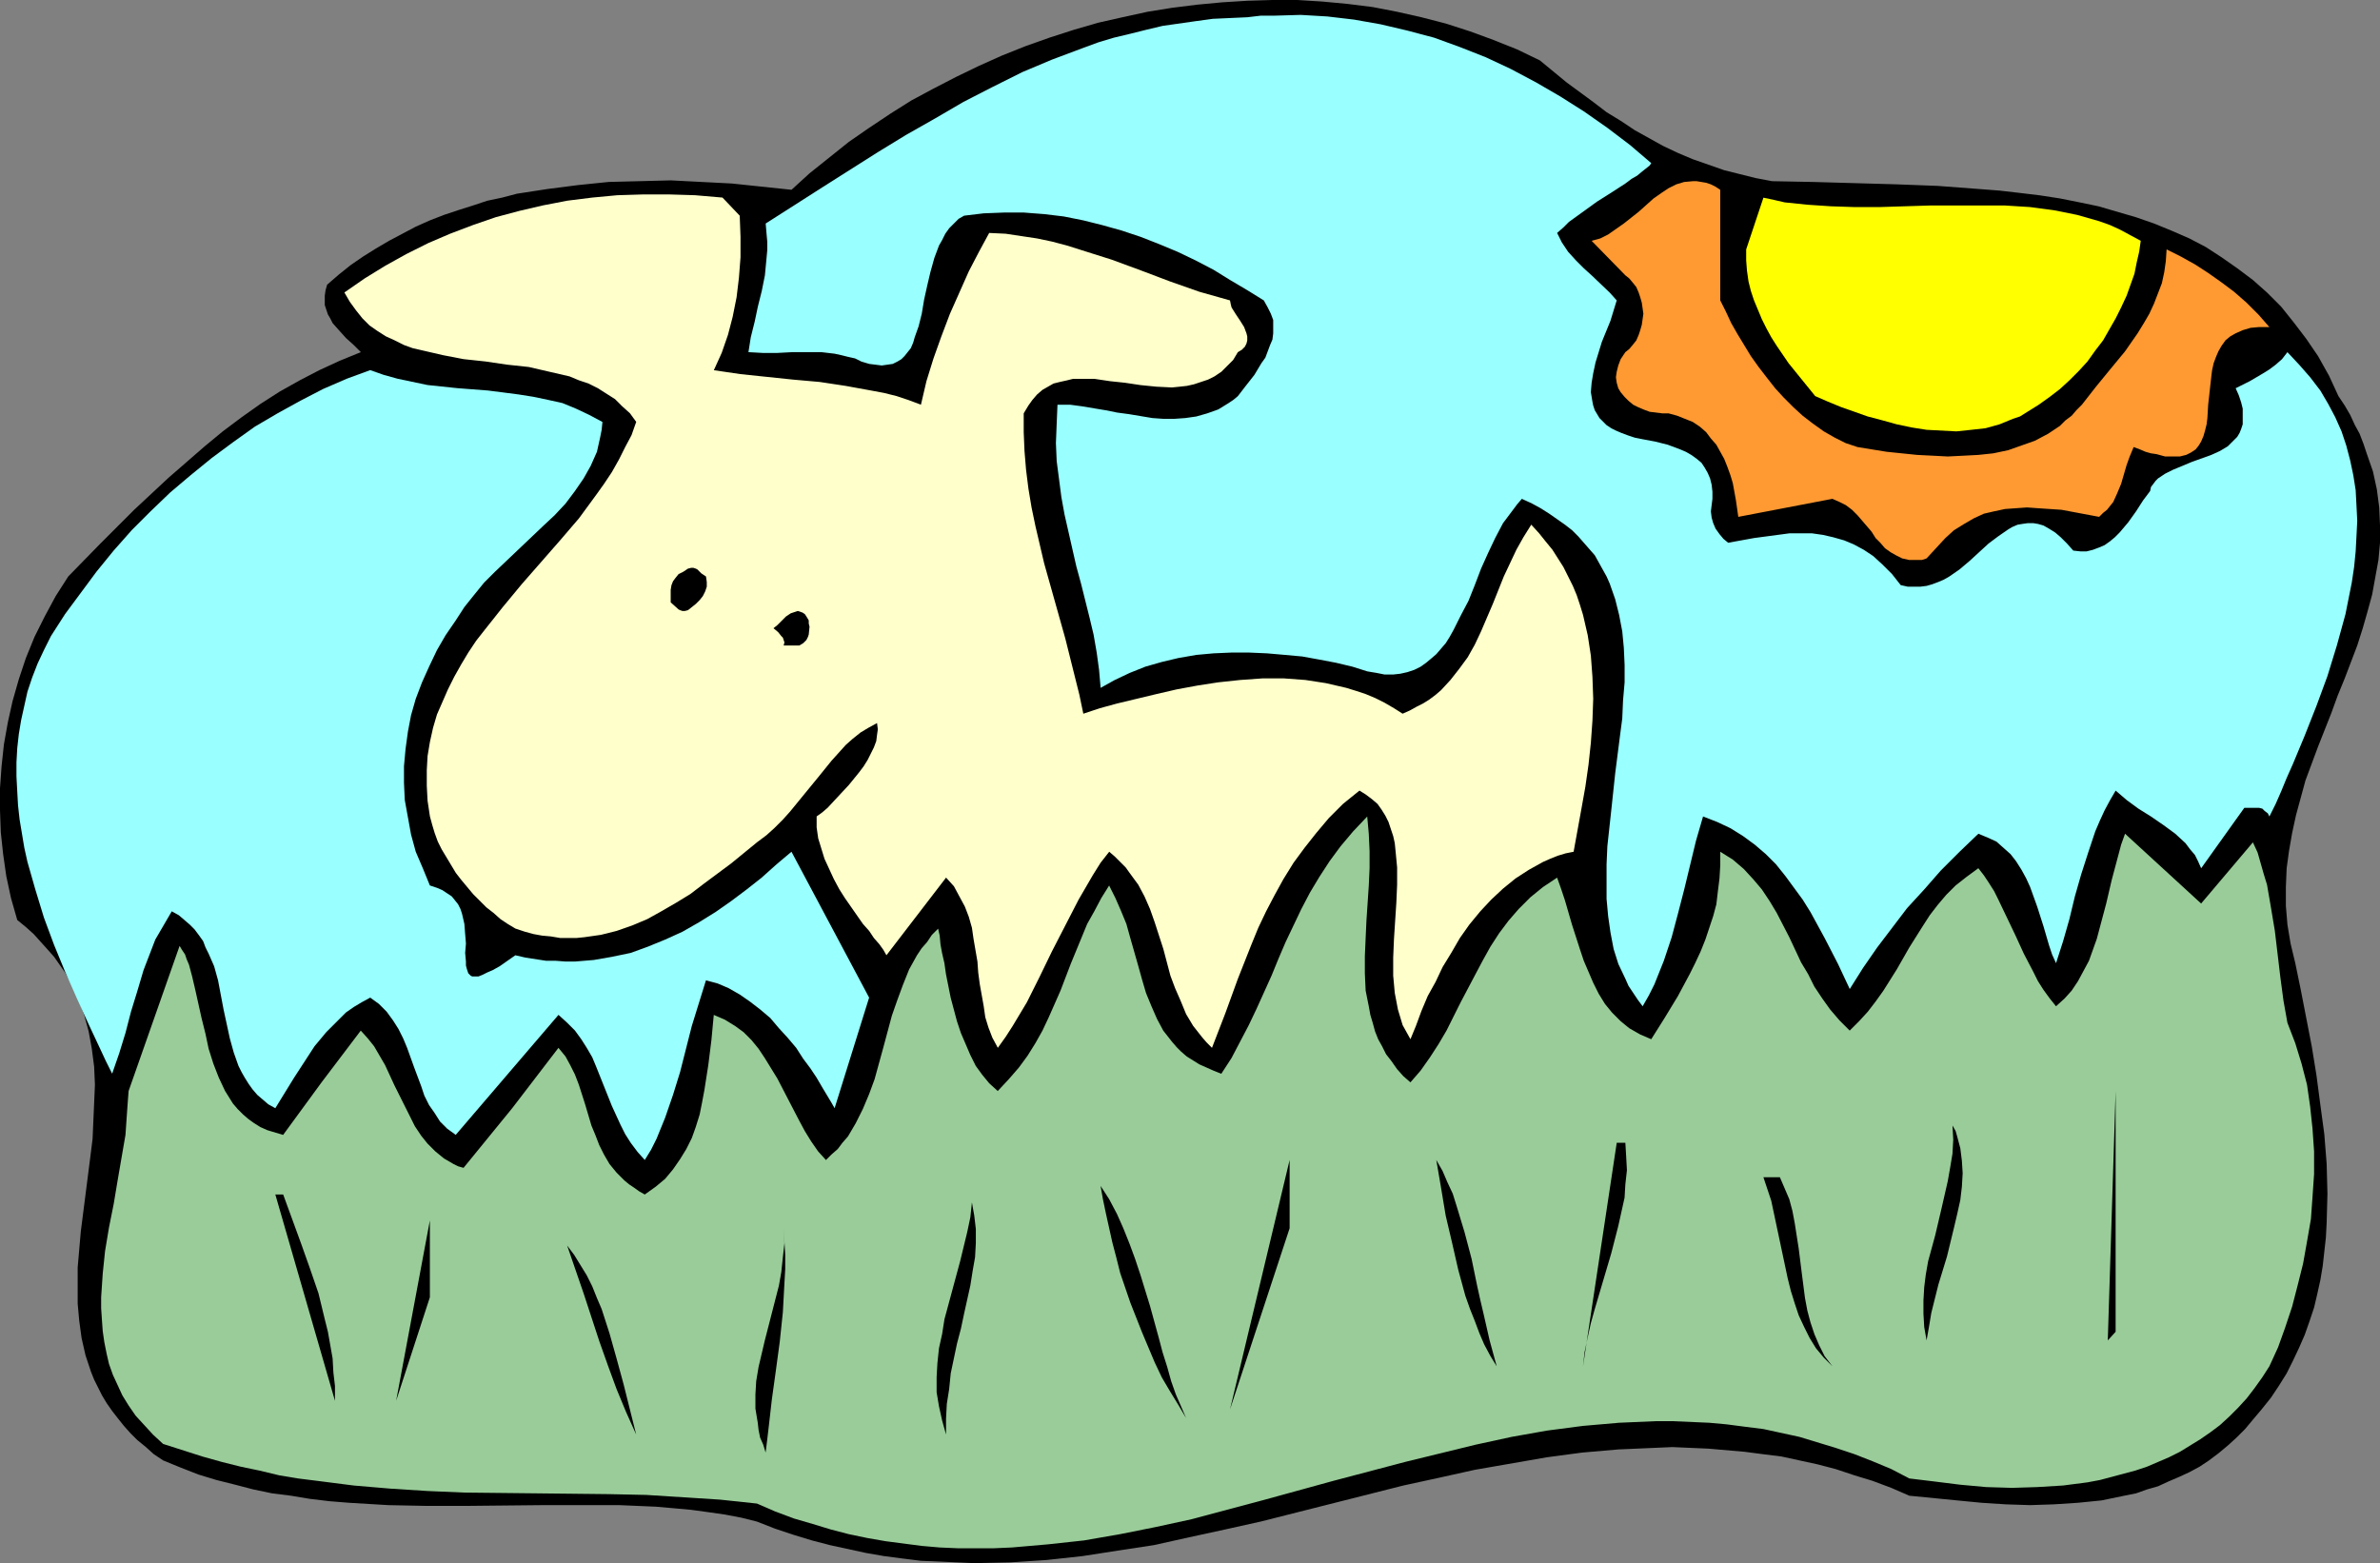 <?xml version="1.0" encoding="UTF-8" standalone="no"?>
<svg
   version="1.0"
   width="129.724mm"
   height="85.211mm"
   id="svg21"
   sodipodi:docname="Dog in Grass 2.wmf"
   xmlns:inkscape="http://www.inkscape.org/namespaces/inkscape"
   xmlns:sodipodi="http://sodipodi.sourceforge.net/DTD/sodipodi-0.dtd"
   xmlns="http://www.w3.org/2000/svg"
   xmlns:svg="http://www.w3.org/2000/svg">
  <rect width="100%" height="100%" fill="#808080" stroke="none"/>
  <sodipodi:namedview
     id="namedview21"
     pagecolor="#ffffff"
     bordercolor="#000000"
     borderopacity="0.25"
     inkscape:showpageshadow="2"
     inkscape:pageopacity="0.0"
     inkscape:pagecheckerboard="0"
     inkscape:deskcolor="#d1d1d1"
     inkscape:document-units="mm" />
  <defs
     id="defs1">
    <pattern
       id="WMFhbasepattern"
       patternUnits="userSpaceOnUse"
       width="6"
       height="6"
       x="0"
       y="0" />
  </defs>
  <path
     style="fill:#000000;fill-opacity:1;fill-rule:evenodd;stroke:none"
     d="m 365.054,37.328 8.403,0.162 17.13,0.485 8.565,0.323 8.565,0.646 4.202,0.323 4.202,0.485 4.04,0.485 4.202,0.646 4.04,0.808 3.878,0.808 3.878,1.131 3.878,1.131 3.717,1.293 3.555,1.454 3.717,1.616 3.394,1.778 3.232,2.101 3.232,2.262 3.232,2.424 2.909,2.585 2.909,2.909 2.586,3.232 2.586,3.393 2.424,3.555 2.262,4.04 1.939,4.201 1.293,1.939 1.131,1.939 0.97,2.101 0.97,1.778 0.808,2.101 0.646,1.939 1.293,3.717 0.808,3.717 0.485,3.717 0.162,3.717 v 3.555 l -0.323,3.555 -0.646,3.555 -0.646,3.555 -0.97,3.555 -0.97,3.393 -1.131,3.555 -2.586,6.787 -1.454,3.555 -1.293,3.555 -2.747,6.949 -2.586,6.949 -0.97,3.555 -0.97,3.555 -0.808,3.717 -0.646,3.717 -0.485,3.555 -0.162,3.878 v 3.878 l 0.323,3.878 0.646,3.878 0.97,4.04 1.131,5.494 1.131,5.817 1.131,5.817 0.97,5.979 0.808,6.141 0.808,5.979 0.485,6.141 0.162,6.141 -0.162,5.979 -0.162,3.07 -0.323,2.909 -0.323,2.909 -0.485,2.909 -0.646,2.909 -0.646,2.747 -0.97,2.909 -0.97,2.747 -1.131,2.586 -1.293,2.747 -1.293,2.586 -1.616,2.586 -1.616,2.424 -1.939,2.424 -1.778,2.101 -1.616,1.939 -1.778,1.778 -1.778,1.616 -1.939,1.616 -1.939,1.454 -1.939,1.293 -2.101,1.131 -2.101,0.97 -2.262,0.97 -2.101,0.97 -2.262,0.646 -2.262,0.808 -2.424,0.485 -4.686,0.97 -4.848,0.485 -5.01,0.323 -4.848,0.162 -5.01,-0.162 -5.01,-0.323 -5.01,-0.485 -9.858,-0.97 -3.717,-1.616 -3.878,-1.454 -3.717,-1.131 -3.878,-1.293 -3.717,-0.97 -3.717,-0.808 -3.717,-0.808 -3.878,-0.485 -3.717,-0.485 -3.717,-0.323 -3.717,-0.323 -3.717,-0.162 -3.717,-0.162 -3.717,0.162 -7.434,0.323 -7.434,0.646 -7.272,0.97 -7.434,1.293 -7.434,1.293 -7.272,1.616 -7.434,1.616 -29.411,7.433 -7.272,1.616 -7.434,1.616 -7.272,1.616 -7.434,1.131 -7.272,1.131 -7.434,0.808 -7.434,0.485 -7.434,0.162 -3.555,-0.162 -3.717,-0.162 -3.717,-0.162 -3.878,-0.485 -3.717,-0.485 -3.717,-0.646 -3.717,-0.808 -3.717,-0.808 -3.717,-0.97 -3.717,-1.131 -3.878,-1.293 -3.717,-1.454 -3.232,-0.808 -3.394,-0.646 -3.394,-0.485 -3.555,-0.485 -3.555,-0.323 -3.717,-0.323 -7.595,-0.323 h -7.595 -7.757 l -16.16,0.162 H 88.072 l -8.08,-0.162 -8.08,-0.485 -4.04,-0.323 -4.04,-0.485 -3.878,-0.646 -3.878,-0.485 -3.878,-0.808 -3.717,-0.97 -3.878,-0.97 -3.717,-1.131 -3.717,-1.454 -3.555,-1.454 -1.939,-1.293 -1.616,-1.454 -1.778,-1.454 -1.454,-1.454 -1.293,-1.454 -1.293,-1.616 -1.131,-1.454 -1.131,-1.616 -0.97,-1.616 -0.808,-1.616 -0.808,-1.616 -0.646,-1.616 -1.131,-3.393 -0.808,-3.555 -0.485,-3.555 -0.323,-3.555 v -3.717 -3.717 l 0.323,-3.717 0.323,-3.717 0.97,-7.595 0.97,-7.595 0.485,-3.878 0.162,-3.717 0.162,-3.717 0.162,-3.717 -0.162,-3.717 -0.485,-3.717 -0.646,-3.555 -0.97,-3.555 -1.293,-3.393 -0.808,-1.778 -0.808,-1.616 -0.97,-1.778 -1.131,-1.616 -1.131,-1.616 L 9.858,195.69 8.403,194.074 6.949,192.458 5.333,191.004 3.555,189.549 2.262,185.025 1.293,180.5 0.646,175.976 0.162,171.451 0,166.926 v -4.525 l 0.323,-4.525 0.485,-4.525 0.808,-4.525 0.97,-4.363 1.293,-4.525 1.454,-4.363 1.778,-4.363 2.101,-4.201 2.262,-4.201 2.586,-4.04 6.626,-6.787 6.949,-6.949 7.11,-6.625 3.717,-3.232 3.717,-3.232 3.717,-3.07 3.878,-2.909 3.878,-2.747 4.04,-2.585 4.04,-2.262 4.04,-2.101 4.202,-1.939 4.363,-1.778 -1.454,-1.454 -1.616,-1.454 -1.454,-1.616 -1.293,-1.454 -0.485,-0.97 -0.485,-0.808 -0.323,-0.97 -0.323,-0.97 v -0.97 -0.97 l 0.162,-1.131 0.323,-1.131 2.424,-2.101 2.424,-1.939 2.586,-1.778 2.586,-1.616 2.747,-1.616 2.747,-1.454 2.747,-1.454 2.909,-1.293 2.909,-1.131 2.909,-0.97 3.07,-0.97 2.909,-0.97 3.07,-0.646 3.07,-0.808 6.302,-0.97 6.302,-0.808 6.302,-0.646 6.464,-0.162 6.302,-0.162 6.302,0.323 6.302,0.323 6.141,0.646 6.141,0.646 3.717,-3.393 4.04,-3.232 4.04,-3.232 4.202,-2.909 4.363,-2.909 4.363,-2.747 4.525,-2.424 4.686,-2.424 4.686,-2.262 4.686,-2.101 4.848,-1.939 5.01,-1.778 5.01,-1.616 5.01,-1.454 5.01,-1.131 5.171,-1.131 5.01,-0.808 5.171,-0.646 5.171,-0.485 5.171,-0.323 L 262.115,0 h 5.171 l 5.171,0.323 5.171,0.485 5.171,0.646 5.01,0.97 5.01,1.131 5.01,1.293 5.01,1.616 4.848,1.778 4.848,1.939 4.686,2.262 5.494,4.525 5.494,4.04 2.747,2.101 2.909,1.778 2.909,1.939 2.909,1.616 2.909,1.616 3.07,1.454 3.07,1.293 3.232,1.131 3.232,1.131 3.232,0.808 3.232,0.808 z"
     id="path1" />
  <path
     style="fill:#99ffff;fill-opacity:1;fill-rule:evenodd;stroke:none"
     d="m 340.168,33.611 -0.323,0.485 -0.808,0.646 -0.808,0.646 -0.97,0.808 -1.131,0.646 -1.293,0.97 -2.747,1.778 -3.07,1.939 -2.909,2.101 -2.909,2.101 -1.131,1.131 -1.293,1.131 0.97,1.939 1.293,1.939 1.616,1.778 1.616,1.616 1.778,1.616 3.555,3.393 1.454,1.616 -0.646,2.101 -0.646,2.101 -1.778,4.363 -0.646,2.101 -0.646,2.101 -0.485,2.262 -0.323,1.939 -0.162,1.939 0.323,1.939 0.162,0.808 0.323,0.97 0.485,0.808 0.485,0.808 0.646,0.646 0.808,0.808 0.97,0.646 0.97,0.485 1.131,0.485 1.293,0.485 1.454,0.485 1.616,0.323 2.586,0.485 2.586,0.646 2.586,0.97 1.131,0.485 1.131,0.646 1.131,0.808 0.97,0.808 0.646,0.97 0.646,1.131 0.485,1.131 0.323,1.293 0.162,1.454 v 1.454 l -0.162,1.293 -0.162,1.293 0.162,1.293 0.323,1.131 0.485,1.131 0.808,1.131 0.808,0.97 0.97,0.808 5.333,-0.97 2.424,-0.323 2.424,-0.323 2.424,-0.323 h 2.424 2.262 l 2.262,0.323 2.101,0.485 2.262,0.646 1.939,0.808 2.101,1.131 1.939,1.293 1.939,1.778 1.939,1.939 1.778,2.262 1.454,0.323 h 1.293 1.293 l 1.293,-0.162 1.131,-0.323 1.293,-0.485 1.131,-0.485 1.131,-0.646 2.101,-1.454 2.101,-1.778 1.939,-1.778 1.939,-1.778 1.939,-1.454 2.101,-1.454 0.808,-0.485 1.131,-0.485 0.97,-0.162 1.131,-0.162 h 1.131 l 0.97,0.162 1.131,0.323 1.131,0.646 1.293,0.808 1.131,0.97 1.293,1.293 1.293,1.454 1.454,0.162 h 1.293 l 1.293,-0.323 1.293,-0.485 1.131,-0.485 1.131,-0.808 0.97,-0.808 0.97,-0.97 1.778,-2.101 1.616,-2.262 1.454,-2.262 1.454,-1.939 0.162,-0.808 0.485,-0.646 0.485,-0.646 0.485,-0.485 1.454,-0.97 1.616,-0.808 1.939,-0.808 1.939,-0.808 4.04,-1.454 1.778,-0.808 1.616,-0.97 0.646,-0.646 0.646,-0.646 0.646,-0.646 0.485,-0.808 0.323,-0.808 0.323,-0.97 v -0.97 -1.131 -1.131 l -0.323,-1.293 -0.485,-1.454 -0.646,-1.454 2.909,-1.454 2.747,-1.616 1.293,-0.808 1.293,-0.97 1.293,-1.131 1.131,-1.454 2.424,2.585 2.262,2.586 2.101,2.747 1.616,2.747 1.454,2.747 1.293,2.909 0.97,2.909 0.808,3.07 0.646,3.07 0.485,3.07 0.162,3.07 0.162,3.232 -0.162,3.232 -0.162,3.07 -0.323,3.232 -0.485,3.232 -0.646,3.232 -0.646,3.232 -1.778,6.464 -1.939,6.302 -2.262,6.141 -2.424,6.141 -2.424,5.817 -1.293,2.909 -1.131,2.747 -1.131,2.586 -1.293,2.586 -0.323,-0.646 -0.646,-0.485 -0.485,-0.485 -0.646,-0.162 h -1.616 -0.646 -0.808 l -8.888,12.443 -0.646,-1.454 -0.646,-1.293 -0.97,-1.131 -0.97,-1.293 -2.101,-1.939 -2.424,-1.778 -2.586,-1.778 -2.586,-1.616 -2.424,-1.778 -2.262,-1.939 -1.131,1.939 -1.131,2.101 -0.97,2.101 -0.97,2.262 -1.454,4.363 -1.454,4.525 -1.293,4.525 -1.131,4.686 -1.293,4.525 -1.454,4.525 -0.808,-1.778 -0.646,-1.939 -1.131,-3.878 -1.293,-4.04 -1.454,-4.04 -0.808,-1.778 -0.97,-1.778 -1.131,-1.778 -1.131,-1.454 -1.454,-1.293 -1.454,-1.293 -1.778,-0.808 -1.939,-0.808 -3.878,3.717 -3.878,3.878 -3.394,3.878 -3.555,3.878 -3.07,4.04 -3.07,4.04 -2.909,4.201 -2.747,4.363 -2.424,-5.171 -2.747,-5.333 -2.909,-5.333 -1.616,-2.586 -1.778,-2.424 -1.778,-2.424 -1.939,-2.424 -2.101,-2.101 -2.262,-1.939 -2.424,-1.778 -2.586,-1.616 -2.747,-1.293 -2.909,-1.131 -1.454,5.009 -2.424,10.019 -1.293,5.009 -1.293,4.848 -1.616,4.848 -0.97,2.424 -0.97,2.424 -1.131,2.262 -1.293,2.262 -0.97,-1.293 -0.97,-1.454 -0.97,-1.454 -0.646,-1.454 -1.454,-3.07 -0.97,-3.07 -0.646,-3.393 -0.485,-3.393 -0.323,-3.555 v -3.555 -3.555 l 0.162,-3.717 0.808,-7.433 0.808,-7.595 0.97,-7.595 0.485,-3.717 0.162,-3.717 0.323,-3.717 v -3.555 l -0.162,-3.555 -0.323,-3.393 -0.646,-3.393 -0.808,-3.232 -1.131,-3.232 -0.646,-1.454 -0.808,-1.454 -0.808,-1.454 -0.808,-1.454 -1.131,-1.293 -1.131,-1.293 -1.131,-1.293 -1.293,-1.293 -1.454,-1.131 -1.616,-1.131 -1.616,-1.131 -1.778,-1.131 -1.778,-0.97 -2.101,-0.97 -0.97,1.131 -0.97,1.293 -0.97,1.293 -0.97,1.293 -1.616,3.07 -1.454,3.07 -1.454,3.232 -1.293,3.393 -1.293,3.232 -1.616,3.07 -1.454,2.909 -0.808,1.454 -0.808,1.293 -0.97,1.131 -0.97,1.131 -1.131,0.97 -0.97,0.808 -1.131,0.808 -1.293,0.646 -1.454,0.485 -1.454,0.323 -1.454,0.162 h -1.778 l -1.616,-0.323 -1.939,-0.323 -3.07,-0.97 -3.394,-0.808 -3.394,-0.646 -3.555,-0.646 -3.555,-0.323 -3.717,-0.323 -3.717,-0.162 h -3.555 l -3.717,0.162 -3.555,0.323 -3.717,0.646 -3.394,0.808 -3.394,0.97 -3.232,1.293 -3.07,1.454 -2.909,1.616 -0.323,-3.717 -0.485,-3.555 -0.646,-3.717 -0.808,-3.393 -1.778,-7.11 -0.97,-3.555 -0.808,-3.555 -1.616,-7.11 -0.646,-3.555 -0.485,-3.717 -0.485,-3.717 -0.162,-3.717 0.162,-4.04 0.162,-3.878 h 2.586 l 2.424,0.323 4.848,0.808 2.424,0.485 2.424,0.323 4.848,0.808 2.262,0.162 h 2.262 l 2.262,-0.162 2.262,-0.323 2.262,-0.646 2.262,-0.808 2.101,-1.293 0.97,-0.646 0.97,-0.808 1.616,-2.101 1.778,-2.262 1.454,-2.424 0.808,-1.131 0.485,-1.293 0.485,-1.293 0.485,-1.131 0.162,-1.293 v -1.293 -1.454 l -0.485,-1.293 -0.646,-1.293 -0.808,-1.454 -3.394,-2.101 -3.555,-2.101 -3.394,-2.101 -3.717,-1.939 -3.717,-1.778 -3.878,-1.616 -3.717,-1.454 -3.878,-1.293 -4.04,-1.131 -3.878,-0.97 -4.04,-0.808 -4.04,-0.485 -4.202,-0.323 h -4.04 l -4.202,0.162 -4.04,0.485 -1.131,0.646 -0.97,0.97 -0.97,0.97 -0.808,1.131 -0.646,1.293 -0.646,1.131 -0.97,2.585 -0.808,2.909 -0.646,2.747 -0.646,2.909 -0.485,2.909 -0.646,2.586 -0.808,2.262 -0.323,1.131 -0.485,1.131 -0.646,0.808 -0.646,0.808 -0.646,0.646 -0.808,0.485 -0.97,0.485 -1.131,0.162 -1.131,0.162 -1.293,-0.162 -1.293,-0.162 -1.616,-0.485 -1.293,-0.646 -1.454,-0.323 -1.293,-0.323 -1.454,-0.323 -2.747,-0.323 h -3.07 -2.909 l -3.07,0.162 h -3.07 l -2.909,-0.162 0.485,-3.07 0.808,-3.232 0.646,-3.07 0.808,-3.232 0.646,-3.232 0.323,-3.393 0.162,-1.778 v -1.778 l -0.162,-1.778 -0.162,-1.939 11.635,-7.433 11.474,-7.272 5.818,-3.555 5.979,-3.393 5.818,-3.393 5.979,-3.07 6.141,-3.07 6.141,-2.585 6.464,-2.424 3.07,-1.131 3.232,-0.97 3.394,-0.808 3.232,-0.808 3.394,-0.808 3.394,-0.485 3.394,-0.485 3.555,-0.485 3.555,-0.162 3.555,-0.162 2.747,-0.323 h 2.747 l 5.494,-0.162 5.494,0.323 5.494,0.646 5.494,0.97 5.494,1.293 5.494,1.454 5.333,1.939 5.333,2.101 5.171,2.424 5.171,2.747 5.01,2.909 4.848,3.07 4.848,3.393 4.686,3.555 z"
     id="path2" />
  <path
     style="fill:#ff9932;fill-opacity:1;fill-rule:evenodd;stroke:none"
     d="m 354.388,61.89 1.131,2.262 1.131,2.424 1.293,2.262 2.747,4.525 1.616,2.262 1.616,2.101 1.778,2.262 1.778,1.939 1.939,1.939 1.939,1.778 2.101,1.616 2.262,1.616 2.262,1.293 2.262,1.131 2.424,0.808 5.979,0.97 6.302,0.646 3.232,0.162 3.07,0.162 3.232,-0.162 3.07,-0.162 3.07,-0.323 3.07,-0.646 2.747,-0.97 2.747,-0.97 2.747,-1.454 2.424,-1.616 1.131,-1.131 1.293,-0.97 0.97,-1.131 1.131,-1.131 2.909,-3.717 2.909,-3.555 3.07,-3.717 2.586,-3.717 1.293,-2.101 1.131,-1.939 0.97,-2.101 0.808,-2.101 0.808,-2.101 0.485,-2.262 0.323,-2.262 0.162,-2.424 2.909,1.454 2.909,1.616 2.747,1.778 2.747,1.939 2.586,1.939 2.586,2.262 2.424,2.424 2.262,2.585 h -2.101 l -1.778,0.162 -1.616,0.485 -1.454,0.646 -1.131,0.646 -0.97,0.808 -0.808,1.131 -0.646,1.131 -0.485,1.131 -0.485,1.293 -0.323,1.454 -0.162,1.293 -0.323,2.909 -0.323,2.909 -0.162,2.747 -0.162,1.293 -0.323,1.293 -0.323,1.131 -0.485,1.131 -0.485,0.808 -0.646,0.808 -0.97,0.646 -0.97,0.485 -1.293,0.323 h -1.293 -1.778 l -1.778,-0.485 -1.131,-0.162 -1.131,-0.323 -1.131,-0.485 -1.293,-0.485 -0.808,1.939 -0.646,1.778 -1.131,3.878 -0.808,1.939 -0.808,1.778 -0.646,0.808 -0.646,0.808 -0.808,0.646 -0.808,0.808 -5.171,-0.97 -2.586,-0.485 -2.424,-0.162 -2.424,-0.162 -2.262,-0.162 -2.262,0.162 -2.262,0.162 -2.262,0.485 -2.101,0.485 -2.101,0.97 -1.939,1.131 -2.101,1.293 -1.778,1.616 -1.939,2.101 -1.939,2.101 -0.97,0.323 h -0.808 -1.778 l -1.454,-0.323 -1.293,-0.646 -1.131,-0.646 -1.131,-0.808 -0.97,-1.131 -0.97,-0.97 -0.808,-1.293 -0.97,-1.131 -1.939,-2.262 -1.131,-1.131 -1.293,-0.97 -1.293,-0.646 -1.454,-0.646 -19.392,3.717 -0.485,-3.393 -0.646,-3.555 -0.485,-1.616 -0.646,-1.778 -0.646,-1.616 -0.808,-1.454 -0.808,-1.454 -1.131,-1.293 -0.97,-1.293 -1.293,-1.131 -1.454,-0.97 -1.616,-0.646 -1.616,-0.646 -1.778,-0.485 h -1.293 l -1.293,-0.162 -1.293,-0.162 -1.293,-0.485 -1.131,-0.485 -0.97,-0.485 -0.97,-0.808 -0.808,-0.808 -0.808,-0.97 -0.485,-0.808 -0.323,-1.131 -0.162,-1.131 0.162,-1.131 0.323,-1.293 0.485,-1.293 0.97,-1.454 0.808,-0.646 0.808,-0.97 0.646,-0.808 0.485,-1.131 0.323,-0.97 0.323,-1.131 0.162,-1.131 0.162,-1.131 -0.162,-1.131 -0.162,-1.131 -0.323,-1.131 -0.323,-0.97 -0.485,-1.131 -0.646,-0.808 -0.808,-0.97 -0.808,-0.646 -6.949,-7.11 1.778,-0.485 1.616,-0.808 1.616,-1.131 1.616,-1.131 3.07,-2.424 3.07,-2.747 1.616,-1.131 1.454,-0.97 1.616,-0.808 1.616,-0.485 1.778,-0.162 h 0.808 l 0.97,0.162 0.97,0.162 0.97,0.323 0.97,0.485 0.97,0.646 z"
     id="path3" />
  <path
     style="fill:#ffffcc;fill-opacity:1;fill-rule:evenodd;stroke:none"
     d="m 152.389,44.438 0.162,4.363 v 4.201 l -0.323,4.201 -0.485,4.04 -0.808,4.04 -0.97,3.717 -1.293,3.717 -1.616,3.555 5.494,0.808 10.827,1.131 5.494,0.485 5.333,0.808 5.333,0.97 2.586,0.485 2.586,0.646 2.424,0.808 2.586,0.97 1.131,-4.848 1.454,-4.686 1.616,-4.525 1.778,-4.686 1.939,-4.363 1.939,-4.363 2.101,-4.04 2.101,-3.878 3.394,0.162 3.232,0.485 3.232,0.485 3.07,0.646 3.07,0.808 3.07,0.97 6.141,1.939 6.141,2.262 5.979,2.262 5.979,2.101 6.302,1.778 0.162,0.808 0.162,0.646 0.808,1.293 0.97,1.454 0.808,1.293 0.485,1.293 0.162,0.646 v 0.808 l -0.162,0.646 -0.323,0.646 -0.646,0.646 -0.808,0.485 -0.97,1.616 -1.293,1.293 -1.131,1.131 -1.454,0.97 -1.293,0.646 -1.454,0.485 -1.454,0.485 -1.454,0.323 -1.454,0.162 -1.616,0.162 -3.232,-0.162 -3.232,-0.323 -3.232,-0.485 -3.07,-0.323 -3.232,-0.485 h -2.909 -1.454 l -1.293,0.323 -1.454,0.323 -1.293,0.323 -1.131,0.646 -1.131,0.646 -1.131,0.97 -0.97,1.131 -0.808,1.131 -0.97,1.616 v 3.878 l 0.162,3.878 0.323,3.878 0.485,3.878 0.646,3.878 0.808,3.878 1.778,7.595 4.363,15.513 1.939,7.756 0.97,3.878 0.808,3.878 3.394,-1.131 3.555,-0.97 4.04,-0.97 4.04,-0.97 4.202,-0.97 4.363,-0.808 4.202,-0.646 4.525,-0.485 4.525,-0.323 h 4.525 l 4.363,0.323 4.202,0.646 2.101,0.485 2.101,0.485 2.101,0.646 1.939,0.646 1.939,0.808 1.939,0.97 1.939,1.131 1.778,1.131 1.454,-0.646 1.454,-0.808 1.293,-0.646 1.293,-0.808 1.293,-0.97 1.131,-0.97 1.939,-2.101 1.778,-2.262 1.778,-2.424 1.454,-2.586 1.293,-2.747 2.424,-5.656 2.262,-5.656 1.293,-2.747 1.293,-2.747 1.454,-2.586 1.616,-2.586 1.616,1.778 1.293,1.616 1.454,1.778 1.131,1.778 1.131,1.778 1.939,3.878 0.808,1.939 0.646,1.939 0.646,2.101 0.485,2.101 0.485,2.101 0.646,4.201 0.323,4.363 0.162,4.525 -0.162,4.525 -0.323,4.525 -0.485,4.525 -0.646,4.525 -0.808,4.525 -1.616,8.888 -1.616,0.323 -1.616,0.485 -1.616,0.646 -1.454,0.646 -2.909,1.616 -2.747,1.778 -2.586,2.101 -2.424,2.262 -2.262,2.424 -2.262,2.747 -1.939,2.747 -1.778,3.07 -1.778,2.909 -1.454,3.07 -1.616,2.909 -1.293,3.07 -1.131,3.07 -1.131,2.747 -0.808,-1.454 -0.808,-1.454 -0.485,-1.616 -0.485,-1.616 -0.646,-3.393 -0.323,-3.555 v -3.717 l 0.162,-3.878 0.485,-7.433 0.162,-3.717 v -3.555 l -0.323,-3.393 -0.162,-1.616 -0.323,-1.454 -0.485,-1.454 -0.485,-1.454 -0.646,-1.293 -0.808,-1.293 -0.808,-1.131 -1.131,-0.97 -1.293,-0.97 -1.293,-0.808 -3.394,2.747 -2.909,2.909 -2.586,3.07 -2.424,3.07 -2.262,3.07 -2.101,3.393 -1.778,3.232 -1.778,3.393 -1.616,3.393 -1.454,3.555 -2.747,6.949 -2.586,7.11 -2.747,7.11 -1.131,-1.131 -0.97,-1.131 -1.778,-2.262 -1.454,-2.424 -1.131,-2.747 -1.131,-2.585 -0.97,-2.586 -1.454,-5.494 -1.778,-5.494 -0.97,-2.747 -1.131,-2.586 -1.293,-2.424 -1.778,-2.424 -0.808,-1.131 -1.131,-1.131 -1.131,-1.131 -1.131,-0.97 -1.778,2.262 -1.616,2.586 -2.909,5.009 -2.747,5.333 -2.747,5.333 -2.586,5.333 -2.586,5.171 -1.454,2.424 -1.454,2.424 -1.454,2.262 -1.616,2.262 -1.131,-2.101 -0.808,-2.101 -0.646,-2.101 -0.323,-2.262 -0.808,-4.525 -0.323,-2.424 -0.162,-2.262 -0.808,-4.686 -0.323,-2.262 -0.646,-2.262 -0.808,-2.101 -1.131,-2.101 -1.131,-2.101 -1.616,-1.778 -12.282,15.998 -0.646,-1.131 -0.808,-1.131 -1.131,-1.293 -0.97,-1.454 -1.293,-1.454 -1.131,-1.616 -2.586,-3.717 -1.131,-1.778 -1.131,-2.101 -0.97,-2.101 -0.97,-2.101 -0.646,-2.101 -0.646,-2.101 -0.323,-2.262 v -2.262 l 1.131,-0.808 1.131,-0.97 2.101,-2.262 2.262,-2.424 2.101,-2.586 0.97,-1.293 0.808,-1.293 0.646,-1.293 0.646,-1.293 0.485,-1.293 0.162,-1.293 0.162,-1.131 -0.162,-1.293 -1.778,0.97 -1.616,0.97 -1.616,1.293 -1.454,1.293 -1.454,1.616 -1.454,1.616 -2.747,3.393 -2.909,3.555 -2.909,3.555 -1.454,1.616 -1.778,1.778 -1.616,1.454 -1.939,1.454 -5.333,4.363 -5.656,4.201 -2.747,2.101 -2.909,1.778 -3.07,1.778 -2.909,1.616 -3.07,1.293 -3.232,1.131 -3.232,0.808 -3.394,0.485 -1.616,0.162 h -3.394 l -1.939,-0.323 -1.778,-0.162 -1.778,-0.323 -1.778,-0.485 -1.939,-0.646 -1.616,-0.97 -1.454,-0.97 -1.454,-1.293 -1.454,-1.131 -2.747,-2.747 -2.424,-2.909 -1.131,-1.454 -0.97,-1.616 -0.97,-1.616 -0.97,-1.616 -0.808,-1.616 -0.646,-1.778 -0.485,-1.616 -0.485,-1.778 -0.485,-3.232 -0.162,-3.07 v -3.232 l 0.162,-2.909 0.485,-2.909 0.646,-2.909 0.808,-2.747 1.131,-2.586 1.131,-2.586 1.293,-2.586 1.454,-2.586 1.454,-2.424 1.616,-2.424 1.778,-2.262 3.717,-4.686 3.878,-4.686 7.918,-9.049 3.878,-4.525 3.555,-4.848 1.616,-2.262 1.616,-2.424 1.454,-2.585 1.293,-2.585 1.293,-2.424 0.97,-2.747 -1.293,-1.778 -1.616,-1.454 -1.454,-1.454 -1.778,-1.131 -1.778,-1.131 -1.939,-0.97 -1.939,-0.646 -1.939,-0.808 -2.101,-0.485 -2.101,-0.485 -4.202,-0.97 -4.525,-0.485 -4.363,-0.646 -4.525,-0.485 -4.202,-0.808 -4.202,-0.97 -2.101,-0.485 -1.778,-0.646 -1.939,-0.97 -1.778,-0.808 -1.778,-1.131 -1.616,-1.131 -1.454,-1.454 -1.293,-1.616 -1.293,-1.778 -1.131,-1.939 4.202,-2.909 4.202,-2.585 4.363,-2.424 4.525,-2.262 4.525,-1.939 4.686,-1.778 4.686,-1.616 4.848,-1.293 4.848,-1.131 5.01,-0.97 5.171,-0.646 5.171,-0.485 5.333,-0.162 h 5.333 l 5.333,0.162 5.656,0.485 z"
     id="path4" />
  <path
     style="fill:#ffff00;fill-opacity:1;fill-rule:evenodd;stroke:none"
     d="m 441.006,49.609 -0.323,2.262 -0.485,2.101 -0.485,2.424 -0.808,2.262 -0.808,2.262 -1.131,2.424 -1.131,2.262 -1.293,2.262 -1.293,2.262 -1.616,2.101 -1.616,2.262 -1.778,1.939 -1.939,1.939 -1.939,1.778 -2.101,1.616 -2.262,1.616 -1.293,0.808 -1.293,0.808 -1.293,0.808 -1.454,0.485 -2.747,1.131 -2.909,0.808 -2.909,0.323 -3.07,0.323 -3.07,-0.162 -3.07,-0.162 -3.07,-0.485 -3.07,-0.646 -2.909,-0.808 -3.07,-0.808 -2.747,-0.97 -2.747,-0.97 -2.747,-1.131 -2.586,-1.131 -2.747,-3.393 -2.747,-3.393 -2.424,-3.555 -1.131,-1.778 -0.97,-1.778 -0.97,-1.939 -0.808,-1.939 -0.808,-1.939 -0.646,-1.939 -0.485,-1.939 -0.323,-2.262 -0.162,-2.101 v -2.262 l 3.555,-10.665 2.262,0.485 2.101,0.485 4.686,0.485 4.848,0.323 4.848,0.162 h 5.171 l 10.342,-0.323 h 5.171 5.171 5.171 l 5.171,0.323 4.848,0.646 2.424,0.485 2.424,0.485 2.262,0.646 2.262,0.646 2.262,0.808 2.101,0.97 2.101,1.131 z"
     id="path5" />
  <path
     style="fill:#99ffff;fill-opacity:1;fill-rule:evenodd;stroke:none"
     d="m 124.109,86.937 -0.162,1.616 -0.323,1.616 -0.323,1.454 -0.323,1.454 -0.646,1.454 -0.646,1.454 -1.454,2.585 -1.778,2.585 -1.939,2.586 -2.262,2.424 -2.424,2.262 -9.858,9.372 -2.262,2.262 -2.101,2.586 -1.939,2.424 -1.778,2.747 -2.101,3.07 -1.778,3.07 -1.616,3.393 -1.454,3.232 -1.293,3.393 -0.97,3.393 -0.646,3.393 -0.485,3.555 -0.323,3.555 v 3.393 l 0.162,3.555 0.646,3.555 0.646,3.555 0.97,3.555 1.454,3.393 1.454,3.555 1.454,0.485 1.131,0.485 0.97,0.646 0.97,0.646 0.646,0.808 0.646,0.808 0.485,0.97 0.323,0.97 0.485,2.101 0.162,2.101 0.162,1.939 -0.162,1.939 0.162,1.778 v 0.808 l 0.162,0.646 0.162,0.485 0.162,0.485 0.485,0.485 0.323,0.162 h 0.646 0.646 l 0.808,-0.323 0.97,-0.485 1.131,-0.485 1.454,-0.808 1.616,-1.131 1.616,-1.131 2.101,0.485 2.101,0.323 2.101,0.323 h 1.939 l 2.101,0.162 h 1.939 l 3.878,-0.323 3.717,-0.646 3.878,-0.808 3.555,-1.293 3.555,-1.454 3.555,-1.616 3.394,-1.939 3.394,-2.101 3.232,-2.262 3.232,-2.424 3.07,-2.424 3.07,-2.747 3.07,-2.586 15.998,30.056 -7.11,22.785 -0.646,-1.131 -0.97,-1.616 -0.97,-1.616 -1.131,-1.939 -1.293,-1.939 -1.454,-1.939 -1.454,-2.262 -1.778,-2.101 -1.778,-1.939 -1.778,-2.101 -2.101,-1.778 -2.101,-1.616 -2.101,-1.454 -2.262,-1.293 -2.262,-0.97 -2.424,-0.646 -1.454,4.686 -1.454,4.686 -2.424,9.534 -1.454,4.686 -1.616,4.686 -1.778,4.363 -1.131,2.262 -1.293,2.101 -1.454,-1.616 -1.454,-1.939 -1.131,-1.778 -0.97,-1.939 -1.778,-3.878 -1.616,-4.04 -1.616,-4.04 -0.808,-1.939 -1.131,-1.939 -1.131,-1.778 -1.293,-1.778 -1.616,-1.616 -1.778,-1.616 -21.17,24.724 -1.778,-1.293 -1.454,-1.454 -1.131,-1.778 -1.131,-1.616 -0.97,-1.939 -0.646,-1.939 -1.454,-3.878 -1.454,-4.04 -0.808,-1.939 -0.97,-1.939 -1.131,-1.778 -1.293,-1.778 -1.616,-1.616 -1.778,-1.293 -1.778,0.97 -1.616,0.97 -1.616,1.131 -1.293,1.293 -1.454,1.454 -1.293,1.293 -2.424,2.909 -2.101,3.232 -2.101,3.232 -3.878,6.302 -1.454,-0.808 -1.131,-0.97 -1.131,-0.97 -0.97,-1.131 -0.808,-1.131 -0.808,-1.293 -0.646,-1.131 -0.646,-1.293 -0.97,-2.747 -0.808,-2.909 -1.293,-5.979 -1.131,-5.979 -0.808,-2.909 -1.131,-2.586 -0.646,-1.293 -0.485,-1.293 -0.808,-1.131 -0.97,-1.293 -0.97,-0.97 -1.131,-0.97 -1.131,-0.97 -1.454,-0.808 -1.131,1.939 -1.131,1.939 -1.131,1.939 -0.808,2.101 -1.616,4.201 -1.293,4.363 -1.293,4.201 -1.131,4.363 -1.293,4.201 -1.454,4.201 -1.293,-2.586 -1.131,-2.424 -2.424,-5.171 -2.424,-5.333 -2.424,-5.494 -2.262,-5.494 -2.101,-5.656 -1.778,-5.817 -1.616,-5.656 -0.646,-2.909 -0.485,-2.909 -0.485,-2.909 -0.323,-2.909 -0.162,-2.909 -0.162,-3.07 v -2.909 l 0.162,-2.909 0.323,-2.909 0.485,-2.909 0.646,-2.909 0.646,-2.909 0.97,-2.909 1.131,-2.909 1.293,-2.747 1.454,-2.909 2.909,-4.525 3.232,-4.363 3.232,-4.363 3.555,-4.363 3.717,-4.201 3.878,-3.878 4.04,-3.878 4.202,-3.555 4.363,-3.555 4.363,-3.232 4.525,-3.232 4.686,-2.747 4.686,-2.585 4.686,-2.424 4.848,-2.101 4.848,-1.778 2.747,0.97 2.909,0.808 3.07,0.646 3.07,0.646 6.141,0.646 6.302,0.485 6.302,0.808 3.07,0.485 3.07,0.646 2.909,0.646 2.747,1.131 2.747,1.293 z"
     id="path6" />
  <path
     style="fill:#000000;fill-opacity:1;fill-rule:evenodd;stroke:none"
     d="m 145.44,118.771 0.162,1.131 v 0.97 l -0.323,0.97 -0.485,0.97 -0.646,0.808 -0.808,0.808 -0.808,0.646 -0.808,0.646 -0.646,0.162 h -0.485 l -0.485,-0.162 -0.323,-0.162 -1.616,-1.454 v -1.454 -1.131 l 0.162,-0.97 0.323,-0.808 0.485,-0.646 0.646,-0.808 0.97,-0.485 0.97,-0.646 0.646,-0.162 h 0.485 l 0.485,0.162 0.323,0.162 0.808,0.808 z"
     id="path7" />
  <path
     style="fill:#000000;fill-opacity:1;fill-rule:evenodd;stroke:none"
     d="m 166.609,127.821 v 0.646 l 0.162,0.646 -0.162,1.616 -0.162,0.485 -0.323,0.646 -0.646,0.646 -0.808,0.485 h -3.232 l 0.162,-0.646 -0.162,-0.485 -0.162,-0.485 -0.323,-0.323 -0.646,-0.808 -0.97,-0.808 0.808,-0.646 1.778,-1.778 0.97,-0.646 0.97,-0.323 0.485,-0.162 0.485,0.162 0.485,0.162 0.485,0.323 0.323,0.485 z"
     id="path8" />
  <path
     style="fill:#99cc99;fill-opacity:1;fill-rule:evenodd;stroke:none"
     d="m 290.556,222.999 2.101,-2.424 1.939,-2.747 1.778,-2.747 1.616,-2.747 2.909,-5.817 3.07,-5.817 1.454,-2.747 1.616,-2.909 1.778,-2.747 1.939,-2.586 2.101,-2.424 2.424,-2.424 2.586,-2.101 1.454,-0.97 1.454,-0.97 0.808,2.262 0.808,2.424 1.454,5.009 1.616,5.009 0.808,2.424 0.97,2.262 0.97,2.262 1.131,2.262 1.293,2.101 1.454,1.778 1.778,1.778 1.778,1.454 2.262,1.293 1.131,0.485 1.131,0.485 2.747,-4.363 2.747,-4.525 2.424,-4.525 1.131,-2.262 1.131,-2.424 0.97,-2.424 0.808,-2.424 0.808,-2.424 0.646,-2.424 0.323,-2.747 0.323,-2.586 0.162,-2.747 v -2.747 l 1.293,0.808 1.293,0.808 2.262,1.939 1.939,2.101 1.778,2.101 1.616,2.424 1.454,2.424 2.586,5.009 2.424,5.171 1.454,2.424 1.293,2.586 1.616,2.424 1.616,2.262 1.939,2.262 2.101,2.101 1.939,-1.939 1.778,-1.939 1.616,-2.101 1.616,-2.262 2.747,-4.363 1.293,-2.262 1.293,-2.262 2.747,-4.363 1.454,-2.262 1.616,-2.101 1.778,-2.101 1.939,-1.939 2.262,-1.778 2.424,-1.778 1.131,1.454 0.97,1.454 1.131,1.778 0.808,1.616 1.778,3.717 1.778,3.717 1.778,3.878 1.939,3.717 0.97,1.939 1.131,1.778 1.293,1.778 1.293,1.616 1.778,-1.616 1.454,-1.616 1.293,-1.939 1.131,-2.101 1.131,-2.101 0.808,-2.262 0.808,-2.262 0.646,-2.424 1.293,-4.848 1.131,-4.848 1.293,-4.848 0.646,-2.424 0.808,-2.262 15.675,14.382 10.666,-12.604 0.97,2.101 0.646,2.262 0.646,2.262 0.646,2.101 0.808,4.686 0.808,4.848 1.131,9.534 0.646,4.848 0.808,4.525 1.616,4.201 1.293,4.201 1.131,4.363 0.646,4.525 0.485,4.525 0.323,4.686 v 4.686 l -0.323,4.686 -0.323,4.525 -0.808,4.686 -0.808,4.525 -1.131,4.525 -1.131,4.363 -1.454,4.363 -1.454,4.04 -1.778,3.878 -1.454,2.262 -1.616,2.262 -1.616,2.101 -1.778,1.939 -1.778,1.778 -1.939,1.778 -1.939,1.454 -2.101,1.454 -2.101,1.293 -2.101,1.293 -2.262,1.131 -2.262,0.97 -2.262,0.97 -2.424,0.808 -2.424,0.646 -2.424,0.646 -2.424,0.646 -2.586,0.485 -5.01,0.646 -5.333,0.323 -5.171,0.162 -5.333,-0.162 -5.333,-0.485 -5.171,-0.646 -5.333,-0.646 -3.717,-1.939 -3.878,-1.616 -3.717,-1.454 -3.878,-1.293 -3.717,-1.131 -3.717,-1.131 -3.717,-0.808 -3.717,-0.808 -3.878,-0.485 -3.717,-0.485 -3.555,-0.323 -3.717,-0.162 -3.717,-0.162 h -3.717 l -3.717,0.162 -3.717,0.162 -7.434,0.646 -7.434,0.97 -7.272,1.293 -7.434,1.616 -7.272,1.778 -7.272,1.778 -14.706,3.878 -14.706,4.04 -7.272,1.939 -7.272,1.939 -7.434,1.616 -7.272,1.454 -7.434,1.293 -7.434,0.808 -7.434,0.646 -3.717,0.162 h -3.717 -3.717 l -3.717,-0.162 -3.717,-0.323 -3.717,-0.485 -3.717,-0.485 -3.717,-0.646 -3.878,-0.808 -3.717,-0.97 -3.717,-1.131 -3.878,-1.131 -3.878,-1.454 -3.717,-1.616 -7.595,-0.808 -7.595,-0.485 -7.595,-0.485 -7.595,-0.162 -14.867,-0.162 -15.029,-0.162 -7.595,-0.323 -7.595,-0.485 -7.595,-0.646 -7.595,-0.97 -3.878,-0.485 -3.878,-0.646 -4.04,-0.97 -3.878,-0.808 -3.878,-0.97 -4.04,-1.131 -4.04,-1.293 -4.04,-1.293 -2.101,-1.939 -1.778,-1.939 -1.778,-1.939 -1.454,-2.101 -1.293,-2.101 -0.97,-2.101 -0.97,-2.101 -0.808,-2.262 -0.485,-2.101 -0.485,-2.424 -0.323,-2.262 -0.162,-2.262 -0.162,-2.424 v -2.262 l 0.323,-4.848 0.485,-4.686 0.808,-4.848 0.97,-4.848 0.808,-4.848 0.808,-4.686 0.808,-4.686 0.323,-4.686 0.162,-2.262 0.162,-2.101 10.504,-29.895 0.485,0.808 0.646,0.97 0.323,0.97 0.485,1.131 0.646,2.424 0.646,2.747 0.646,2.909 0.646,2.909 0.808,3.232 0.646,3.07 0.97,3.07 1.131,2.909 1.293,2.747 0.808,1.293 0.808,1.293 0.97,1.131 1.131,1.131 1.131,0.97 1.131,0.808 1.293,0.808 1.454,0.646 1.616,0.485 1.616,0.485 7.918,-10.827 8.08,-10.665 1.454,1.616 1.293,1.616 1.131,1.939 1.131,1.939 1.939,4.201 2.101,4.201 2.101,4.201 1.293,1.939 1.293,1.616 1.616,1.616 1.778,1.454 1.939,1.131 0.97,0.485 1.131,0.323 10.019,-12.281 9.534,-12.443 1.454,1.778 0.97,1.778 0.97,1.939 0.808,2.101 1.293,4.04 1.293,4.363 0.808,1.939 0.808,2.101 0.97,1.939 1.131,1.939 1.454,1.778 1.616,1.616 0.97,0.808 0.97,0.646 1.131,0.808 1.131,0.646 2.262,-1.616 1.939,-1.616 1.616,-1.939 1.454,-2.101 1.293,-2.101 1.131,-2.262 0.808,-2.262 0.808,-2.586 0.485,-2.424 0.485,-2.585 0.808,-5.171 0.646,-5.171 0.485,-5.171 2.262,0.97 2.101,1.293 1.778,1.293 1.616,1.616 1.454,1.778 1.293,1.939 1.293,2.101 1.293,2.101 4.525,8.726 1.131,2.101 1.293,2.101 1.454,2.101 1.616,1.778 1.131,-1.131 1.293,-1.131 0.97,-1.293 1.131,-1.293 1.616,-2.747 1.454,-2.909 1.293,-3.07 1.131,-3.07 1.778,-6.464 1.778,-6.625 1.131,-3.232 1.131,-3.07 1.293,-3.232 1.616,-2.909 0.97,-1.454 1.131,-1.293 0.97,-1.454 1.293,-1.293 0.323,1.454 0.162,1.778 0.323,1.778 0.485,2.101 0.323,2.262 0.485,2.424 0.485,2.424 0.646,2.424 0.646,2.424 0.808,2.424 0.97,2.262 0.97,2.262 1.131,2.262 1.293,1.778 1.454,1.778 1.778,1.616 2.262,-2.424 2.101,-2.424 1.778,-2.424 1.616,-2.586 1.454,-2.586 1.293,-2.747 2.424,-5.494 2.101,-5.494 2.262,-5.494 1.131,-2.747 1.454,-2.586 1.454,-2.747 1.616,-2.586 1.293,2.586 1.131,2.586 1.131,2.747 0.808,2.909 1.616,5.656 0.808,2.909 0.808,2.747 1.131,2.747 1.131,2.586 1.293,2.424 1.778,2.262 0.97,1.131 0.97,0.97 1.131,0.97 1.293,0.808 1.293,0.808 1.454,0.646 1.454,0.646 1.616,0.646 2.101,-3.232 1.778,-3.393 1.778,-3.393 1.616,-3.393 3.07,-6.787 1.454,-3.555 1.454,-3.393 1.616,-3.393 1.616,-3.393 1.778,-3.393 1.939,-3.232 2.101,-3.232 2.262,-3.07 2.586,-3.07 2.909,-3.07 0.323,3.555 0.162,3.555 v 3.555 l -0.162,3.555 -0.485,7.272 -0.162,3.555 -0.162,3.717 v 3.555 l 0.162,3.555 0.646,3.232 0.323,1.778 0.485,1.616 0.485,1.778 0.646,1.616 0.808,1.454 0.808,1.616 1.131,1.454 1.131,1.616 1.293,1.454 z"
     id="path9" />
  <path
     style="fill:#000000;fill-opacity:1;fill-rule:evenodd;stroke:none"
     d="m 434.219,276.164 1.616,-51.387 v 49.609 z"
     id="path10" />
  <path
     style="fill:#000000;fill-opacity:1;fill-rule:evenodd;stroke:none"
     d="m 396.889,276.164 -0.485,-2.747 -0.162,-2.747 v -2.747 l 0.162,-2.747 0.323,-2.586 0.485,-2.747 1.454,-5.333 1.293,-5.494 1.293,-5.656 0.485,-2.747 0.485,-2.909 0.162,-2.909 -0.162,-2.909 0.646,1.131 0.323,1.131 0.646,2.424 0.323,2.586 0.162,2.586 -0.162,2.747 -0.323,2.747 -0.646,2.909 -0.646,2.747 -1.454,5.979 -1.778,5.817 -1.454,5.817 -0.485,2.909 z"
     id="path11" />
  <path
     style="fill:#000000;fill-opacity:1;fill-rule:evenodd;stroke:none"
     d="m 334.835,235.442 0.162,2.747 0.162,2.909 -0.323,2.909 -0.162,2.747 -0.646,2.909 -0.646,2.909 -1.454,5.656 -3.394,11.473 -0.808,2.909 -0.646,2.909 -0.646,3.07 -0.323,2.909 6.949,-46.054 z"
     id="path12" />
  <path
     style="fill:#000000;fill-opacity:1;fill-rule:evenodd;stroke:none"
     d="m 253.389,290.384 12.282,-51.387 v 14.059 z"
     id="path13" />
  <path
     style="fill:#000000;fill-opacity:1;fill-rule:evenodd;stroke:none"
     d="m 308.332,281.496 -1.293,-2.101 -1.293,-2.424 -0.97,-2.262 -0.97,-2.586 -0.97,-2.424 -0.97,-2.747 -1.454,-5.333 -1.293,-5.656 -1.293,-5.494 -0.97,-5.817 -0.97,-5.656 1.293,2.262 0.97,2.262 1.131,2.424 0.808,2.586 1.616,5.333 1.454,5.494 1.131,5.494 0.646,2.909 0.646,2.747 1.293,5.656 z"
     id="path14" />
  <path
     style="fill:#000000;fill-opacity:1;fill-rule:evenodd;stroke:none"
     d="m 366.67,242.552 0.97,2.262 0.97,2.262 0.646,2.424 0.485,2.586 0.808,5.171 0.646,5.171 0.646,5.009 0.485,2.586 0.646,2.424 0.808,2.424 0.97,2.262 1.131,2.262 1.616,2.101 -1.778,-1.778 -1.616,-1.939 -1.293,-2.101 -1.131,-2.262 -1.131,-2.424 -0.808,-2.424 -0.808,-2.586 -0.646,-2.586 -1.131,-5.333 -1.131,-5.333 -1.131,-5.333 -0.808,-2.424 -0.808,-2.424 z"
     id="path15" />
  <path
     style="fill:#000000;fill-opacity:1;fill-rule:evenodd;stroke:none"
     d="m 244.339,292.161 -1.616,-2.747 -1.778,-2.909 -1.616,-2.747 -1.454,-3.07 -1.293,-3.07 -1.293,-3.07 -2.424,-6.141 -2.101,-6.141 -0.808,-3.232 -0.808,-3.07 -0.646,-2.909 -0.646,-2.909 -0.646,-3.07 -0.485,-2.747 1.778,2.747 1.616,3.07 1.293,2.909 1.293,3.232 1.131,3.07 1.131,3.393 1.939,6.302 1.778,6.464 0.808,3.07 0.97,3.07 0.808,2.909 0.97,2.747 1.131,2.586 z"
     id="path16" />
  <path
     style="fill:#000000;fill-opacity:1;fill-rule:evenodd;stroke:none"
     d="m 58.338,246.107 3.717,10.18 1.778,5.009 1.778,5.171 1.293,5.333 0.646,2.586 0.485,2.747 0.485,2.747 0.162,2.909 0.323,2.747 v 3.07 L 56.722,246.107 Z"
     id="path17" />
  <path
     style="fill:#000000;fill-opacity:1;fill-rule:evenodd;stroke:none"
     d="m 194.889,295.555 -0.808,-2.909 -0.646,-2.909 -0.485,-2.909 v -3.07 l 0.162,-2.909 0.323,-3.07 0.646,-2.909 0.485,-3.07 3.232,-11.958 1.454,-5.979 0.646,-3.07 0.323,-3.07 0.485,2.747 0.323,2.747 v 2.909 l -0.162,2.909 -0.485,2.747 -0.485,3.07 -1.293,5.817 -0.646,3.07 -0.808,3.07 -1.293,6.141 -0.323,3.232 -0.485,3.07 -0.162,3.07 z"
     id="path18" />
  <path
     style="fill:#000000;fill-opacity:1;fill-rule:evenodd;stroke:none"
     d="M 81.608,288.606 88.557,251.44 v 15.836 z"
     id="path19" />
  <path
     style="fill:#000000;fill-opacity:1;fill-rule:evenodd;stroke:none"
     d="m 157.721,299.272 -0.485,-1.616 -0.646,-1.454 -0.323,-1.616 -0.162,-1.454 -0.485,-2.909 v -2.909 l 0.162,-2.747 0.485,-2.909 0.646,-2.747 0.646,-2.747 1.454,-5.656 1.454,-5.656 0.485,-2.747 0.323,-3.07 0.323,-2.909 -0.162,-3.07 0.162,2.747 0.162,2.747 v 2.909 l -0.162,2.909 -0.323,5.979 -0.646,6.141 -0.808,5.979 -0.808,5.817 -0.646,5.656 -0.323,2.747 z"
     id="path20" />
  <path
     style="fill:#000000;fill-opacity:1;fill-rule:evenodd;stroke:none"
     d="m 131.057,295.555 -2.101,-4.686 -1.939,-4.686 -1.778,-4.848 -1.778,-5.009 -3.232,-9.857 -3.394,-9.857 1.454,1.939 1.293,2.101 1.293,2.101 1.131,2.262 0.97,2.424 0.97,2.262 1.616,5.009 1.454,5.171 1.454,5.333 1.293,5.171 z"
     id="path21" />
</svg>
